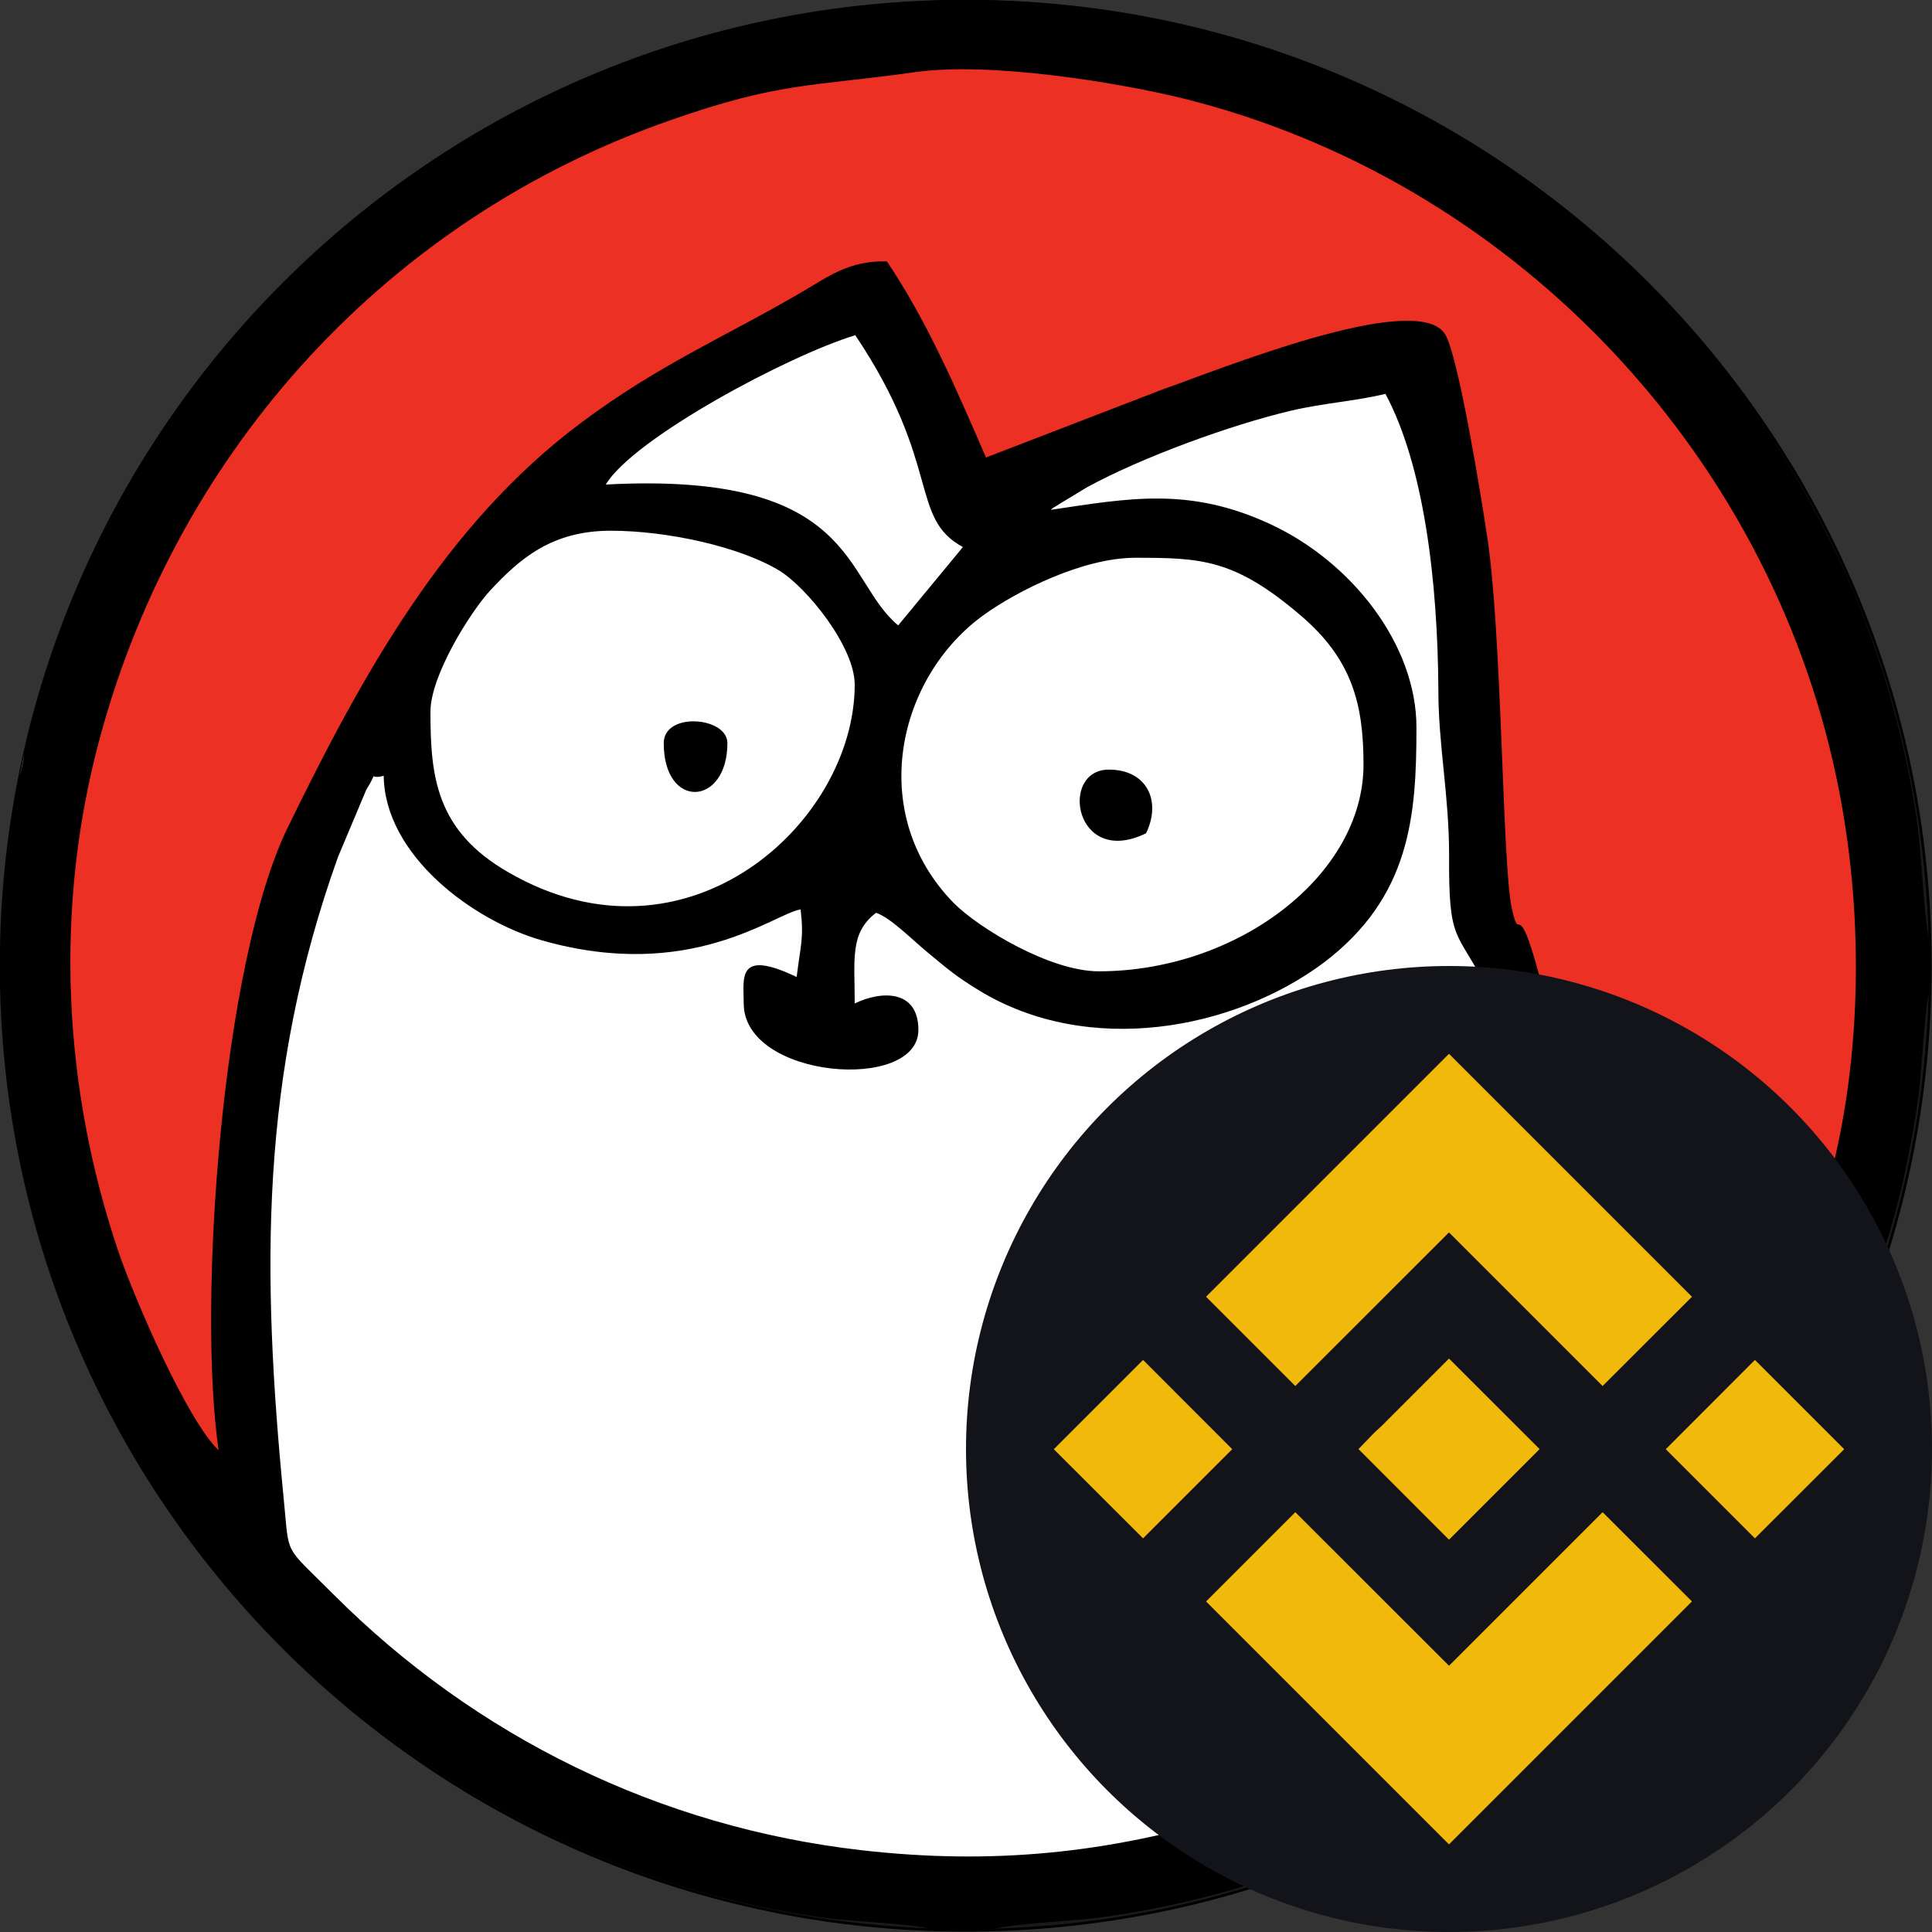 <svg width="20" height="20" viewBox="0 0 20 20" fill="none" xmlns="http://www.w3.org/2000/svg">
<rect x="0" y="0" width="20" height="20" fill="#333333" stroke="none"/>
<g clip-path="url(#clip0_10156_109529)">
<path d="M9.997 19.982C15.512 19.982 19.983 15.512 19.983 9.997C19.983 4.482 15.512 0.012 9.997 0.012C4.482 0.012 0.012 4.482 0.012 9.997C0.012 15.512 4.482 19.982 9.997 19.982Z" fill="#1A1A1A"/>
<path fill-rule="evenodd" clip-rule="evenodd" d="M9.997 0.025C4.49 0.025 0.025 4.49 0.025 9.997C0.025 15.504 4.49 19.969 9.997 19.969C15.504 19.969 19.969 15.504 19.969 9.997C19.969 4.49 15.504 0.025 9.997 0.025ZM-0.002 9.997C-0.002 4.475 4.475 -0.002 9.997 -0.002C15.52 -0.002 19.996 4.475 19.996 9.997C19.996 15.519 15.52 19.996 9.997 19.996C4.475 19.996 -0.002 15.519 -0.002 9.997Z" fill="black"/>
<path fill-rule="evenodd" clip-rule="evenodd" d="M2.426 16.506C3.995 18.303 6.194 19.545 8.586 19.86C8.813 19.889 9.507 19.918 9.671 19.977C9.781 19.983 9.892 19.983 9.997 19.983C10.085 19.983 10.178 19.983 10.265 19.977C10.405 19.918 11.135 19.883 11.356 19.854C15.386 19.323 18.682 16.285 19.668 12.365C19.738 12.085 19.819 11.648 19.86 11.35C19.889 11.14 19.93 10.341 19.983 10.219C19.983 10.143 19.983 10.067 19.983 9.991C19.983 9.904 19.983 9.822 19.977 9.74C19.93 9.624 19.884 8.848 19.866 8.679C19.767 7.787 19.469 6.742 19.102 5.932C18.577 4.777 17.883 3.762 17.037 2.91C15.824 1.703 14.307 0.811 12.604 0.35L11.584 0.128C11.065 0.047 10.534 0 9.991 0C5.238 0.012 1.254 3.348 0.257 7.81L0.21 8.043C0.082 8.679 0.018 9.332 0.018 10.003C0.012 12.488 0.922 14.762 2.426 16.506Z" fill="black"/>
<path fill-rule="evenodd" clip-rule="evenodd" d="M10.877 5.278C11.694 5.156 12.312 5.039 13.146 5.424C13.992 5.815 14.663 6.672 14.663 7.53C14.663 8.44 14.604 9.285 13.7 9.968C12.767 10.662 11.268 10.942 10.137 10.254C9.898 10.108 9.81 10.032 9.6 9.857C9.437 9.723 9.221 9.501 9.069 9.449C8.795 9.659 8.848 9.927 8.848 10.388C9.122 10.254 9.507 10.242 9.507 10.662C9.507 11.309 7.699 11.169 7.699 10.388C7.699 10.125 7.623 9.816 8.247 10.114C8.288 9.775 8.323 9.717 8.288 9.414C8.008 9.46 7.15 10.172 5.611 9.735C4.893 9.53 3.983 8.854 3.972 8.031C3.797 8.078 3.931 7.95 3.791 8.177L3.499 8.871C2.688 11.134 2.706 13.158 2.939 15.538C2.998 16.121 2.928 15.981 3.453 16.506C4.922 17.976 6.824 18.915 8.924 19.154C10.259 19.306 11.467 19.189 12.756 18.793C13.485 18.565 14.144 18.25 14.756 17.883C15.835 17.241 17.06 16.098 17.69 15.054C17.626 14.768 17.264 14.179 17.101 13.882C16.768 13.287 15.754 11.543 15.59 10.948C15.514 10.679 15.509 10.464 15.386 10.219C15.077 9.612 14.995 9.775 15.001 8.848C15.001 8.236 14.89 7.711 14.89 7.151C14.884 6.008 14.739 4.818 14.342 4.077C14.033 4.153 13.712 4.17 13.362 4.252C12.744 4.398 11.828 4.73 11.251 5.045L10.982 5.208C10.854 5.29 10.942 5.226 10.877 5.278Z" fill="#FEFEFE"/>
<path fill-rule="evenodd" clip-rule="evenodd" d="M2.263 15.013C2.042 13.485 2.298 9.968 2.975 8.574C3.745 6.993 4.608 5.424 6.019 4.374C6.83 3.768 7.495 3.494 8.294 3.027C8.574 2.864 8.79 2.695 9.181 2.706C9.601 3.33 9.898 4.024 10.207 4.736L12.039 4.03C12.575 3.844 14.646 2.998 14.955 3.453C15.095 3.657 15.34 5.185 15.392 5.535C15.55 6.527 15.55 8.941 15.649 9.396C15.736 9.81 15.701 9.227 15.935 10.102C16.18 11.012 16.716 11.875 17.131 12.692C17.305 13.036 17.947 14.138 18.011 14.395H18.122C18.145 14.296 18.676 13.217 18.944 12.196C19.283 10.901 19.294 9.402 19.014 8.066C18.303 4.643 15.62 1.849 12.231 1.015C11.584 0.857 10.254 0.636 9.472 0.747C8.399 0.898 8.078 0.846 6.947 1.242C4.025 2.257 1.849 4.643 1.038 7.623C0.554 9.396 0.653 11.263 1.225 12.954C1.4 13.467 1.942 14.71 2.263 15.013Z" fill="#ED3024"/>
<path fill-rule="evenodd" clip-rule="evenodd" d="M0.204 8.043L0.251 7.81C0.239 7.886 0.222 7.961 0.204 8.043Z" fill="#FEFEFE"/>
<path fill-rule="evenodd" clip-rule="evenodd" d="M11.374 10.055C12.808 10.055 14.115 9.064 14.115 7.915C14.115 7.291 13.998 6.824 13.462 6.369C12.779 5.786 12.435 5.774 11.753 5.774C11.204 5.774 10.522 6.124 10.195 6.358C9.291 6.999 8.959 8.416 9.875 9.35C10.137 9.612 10.872 10.055 11.374 10.055Z" fill="#FEFEFE"/>
<path fill-rule="evenodd" clip-rule="evenodd" d="M4.456 7.367C4.456 8.031 4.509 8.597 5.261 9.029C7.11 10.102 8.848 8.516 8.848 7.087C8.848 6.696 8.352 6.078 8.061 5.903C7.652 5.658 6.906 5.494 6.322 5.494C5.71 5.494 5.378 5.786 5.074 6.113C4.87 6.334 4.456 6.993 4.456 7.367Z" fill="#FEFEFE"/>
<path fill-rule="evenodd" clip-rule="evenodd" d="M6.271 5.016C8.878 4.876 8.726 6.002 9.298 6.474L9.968 5.663C9.408 5.36 9.753 4.812 8.854 3.47C8.16 3.68 6.556 4.538 6.271 5.016Z" fill="#FEFEFE"/>
<path fill-rule="evenodd" clip-rule="evenodd" d="M11.864 8.626C12.027 8.288 11.87 7.967 11.479 7.967C10.96 7.967 11.123 8.988 11.864 8.626Z" fill="black"/>
<path fill-rule="evenodd" clip-rule="evenodd" d="M6.871 7.693C6.871 8.387 7.53 8.346 7.53 7.693C7.53 7.419 6.871 7.366 6.871 7.693Z" fill="black"/>
<circle cx="15" cy="15" r="5" fill="#131419"/>
<path fill-rule="evenodd" clip-rule="evenodd" d="M13.409 14.348L15 12.758L16.59 14.348L17.515 13.424L15 10.909L12.485 13.424L13.409 14.348ZM11.833 14.078L10.909 15.002L11.833 15.925L12.756 15.002L11.833 14.078ZM15 17.244L13.409 15.654L12.485 16.578L15 19.093L17.515 16.578L16.59 15.654L15 17.244ZM18.167 14.078L17.244 15.002L18.167 15.925L19.091 15.002L18.167 14.078ZM15 14.064L15.938 15.001L15 15.939L14.063 15.001L14.225 14.833L14.309 14.755L15 14.064Z" fill="#F0B90B"/>
</g>
<defs>
<clipPath id="clip0_10156_109529">
<rect width="20" height="20" fill="white"/>
</clipPath>
</defs>
</svg>
